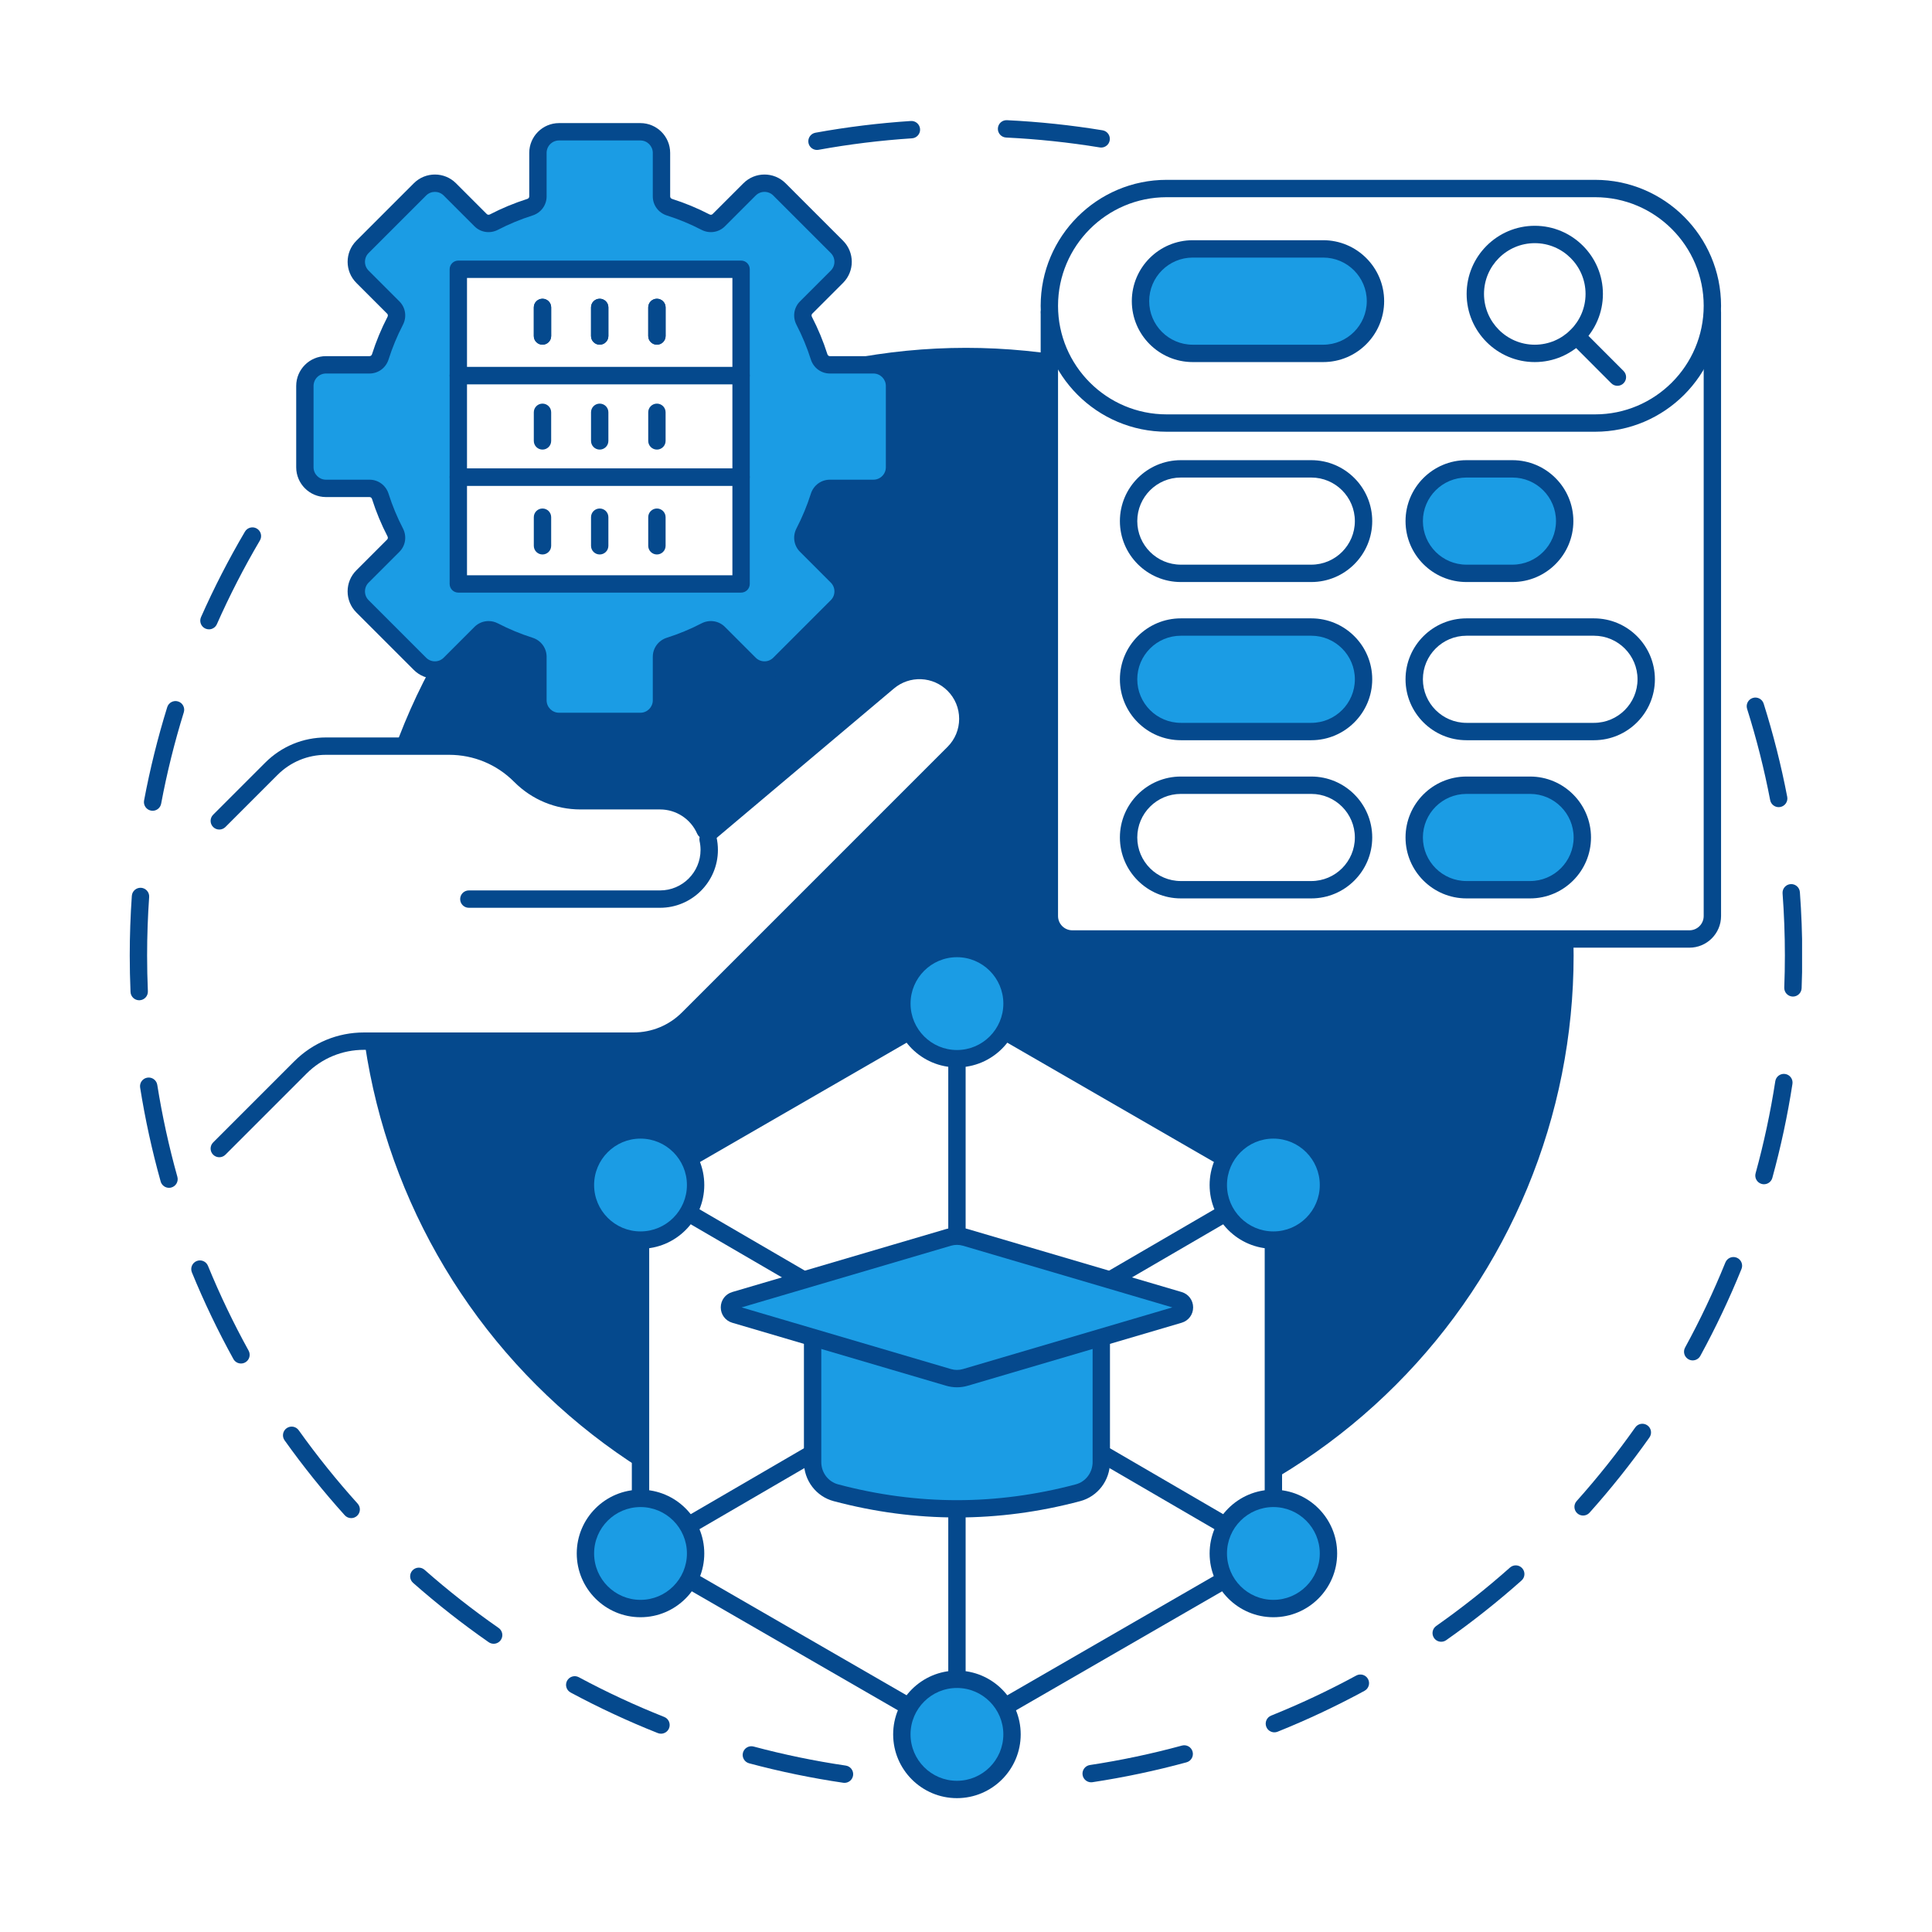 <svg xmlns="http://www.w3.org/2000/svg" xmlns:xlink="http://www.w3.org/1999/xlink" width="1080" zoomAndPan="magnify" viewBox="0 0 810 810" height="1080" preserveAspectRatio="xMidYMid meet" version="1.0"><defs><clipPath id="458c45cd6d"><path d="M 453 292 L 755.531 292 L 755.531 748 L 453 748 Z M 453 292 " clip-rule="nonzero"/></clipPath><clipPath id="0eaab15bb2"><path d="M 338 50.293 L 466 50.293 L 466 63 L 338 63 Z M 338 50.293 " clip-rule="nonzero"/></clipPath><clipPath id="17fd3f4180"><path d="M 54.285 221 L 358 221 L 358 748 L 54.285 748 Z M 54.285 221 " clip-rule="nonzero"/></clipPath></defs><rect x="-81" width="972" fill="#ffffff" y="-81" height="972" fill-opacity="1"/><rect x="-81" width="972" fill="#ffffff" y="-81" height="972" fill-opacity="1"/><g clip-path="url(#458c45cd6d)"><path fill="#05498d" d="M 457.473 747.238 C 455.703 747.238 454.152 745.945 453.879 744.145 C 453.578 742.156 454.945 740.301 456.934 739.996 C 469.906 738.031 482.895 735.285 495.531 731.84 C 497.469 731.309 499.473 732.453 500 734.395 C 500.527 736.332 499.387 738.332 497.445 738.863 C 484.539 742.383 471.273 745.184 458.023 747.195 C 457.84 747.223 457.656 747.238 457.473 747.238 Z M 534.293 726.289 C 532.848 726.289 531.484 725.426 530.914 724.008 C 530.164 722.141 531.07 720.02 532.934 719.27 C 545.082 714.391 557.086 708.742 568.613 702.48 C 570.379 701.523 572.59 702.176 573.547 703.941 C 574.508 705.707 573.855 707.918 572.086 708.879 C 560.316 715.27 548.055 721.039 535.648 726.027 C 535.203 726.207 534.742 726.289 534.293 726.289 Z M 604.23 688.312 C 603.086 688.312 601.957 687.773 601.25 686.766 C 600.094 685.121 600.492 682.852 602.137 681.695 C 612.859 674.16 623.266 665.922 633.07 657.203 C 634.57 655.867 636.871 656 638.207 657.504 C 639.543 659.004 639.41 661.305 637.906 662.641 C 627.898 671.543 617.27 679.961 606.32 687.652 C 605.684 688.098 604.953 688.312 604.23 688.312 Z M 663.723 635.402 C 662.859 635.402 661.992 635.094 661.297 634.477 C 659.801 633.137 659.672 630.832 661.012 629.336 C 669.758 619.555 678.027 609.164 685.594 598.457 C 686.754 596.816 689.023 596.426 690.668 597.586 C 692.309 598.746 692.699 601.016 691.539 602.66 C 683.816 613.594 675.371 624.199 666.438 634.188 C 665.719 634.992 664.723 635.402 663.723 635.402 Z M 709.672 570.352 C 709.082 570.352 708.484 570.207 707.93 569.906 C 706.164 568.941 705.516 566.73 706.48 564.965 C 712.777 553.445 718.461 541.441 723.379 529.289 C 724.133 527.43 726.254 526.527 728.117 527.281 C 729.98 528.035 730.883 530.16 730.129 532.023 C 725.105 544.434 719.297 556.691 712.871 568.457 C 712.207 569.668 710.961 570.352 709.672 570.352 Z M 739.555 496.504 C 739.234 496.504 738.91 496.461 738.586 496.371 C 736.648 495.84 735.508 493.836 736.043 491.898 C 739.52 479.266 742.297 466.285 744.297 453.312 C 744.602 451.328 746.461 449.965 748.445 450.27 C 750.434 450.578 751.797 452.438 751.492 454.422 C 749.449 467.672 746.613 480.93 743.062 493.828 C 742.617 495.445 741.152 496.504 739.555 496.504 Z M 751.699 417.816 C 751.652 417.816 751.605 417.816 751.559 417.812 C 749.551 417.734 747.984 416.043 748.062 414.035 C 748.234 409.578 748.32 405.051 748.32 400.578 C 748.32 391.914 747.992 383.164 747.352 374.57 C 747.199 372.566 748.703 370.82 750.707 370.668 C 752.711 370.52 754.461 372.023 754.609 374.027 C 755.266 382.801 755.602 391.734 755.602 400.578 C 755.602 405.145 755.512 409.766 755.336 414.316 C 755.258 416.277 753.645 417.816 751.699 417.816 Z M 745.723 338.402 C 744.008 338.402 742.484 337.191 742.148 335.449 C 739.676 322.559 736.422 309.688 732.48 297.188 C 731.875 295.27 732.938 293.227 734.855 292.621 C 736.773 292.016 738.816 293.078 739.422 294.996 C 743.449 307.766 746.773 320.91 749.301 334.074 C 749.68 336.047 748.387 337.957 746.41 338.336 C 746.18 338.379 745.949 338.402 745.723 338.402 Z M 745.723 338.402 " fill-opacity="1" fill-rule="nonzero"/></g><g clip-path="url(#0eaab15bb2)"><path fill="#05498d" d="M 342.523 62.867 C 340.797 62.867 339.266 61.637 338.945 59.879 C 338.586 57.902 339.898 56.004 341.875 55.645 C 355.023 53.254 368.484 51.602 381.879 50.727 C 383.883 50.598 385.617 52.117 385.746 54.125 C 385.879 56.129 384.355 57.863 382.352 57.992 C 369.234 58.848 356.055 60.469 343.176 62.809 C 342.957 62.848 342.738 62.867 342.523 62.867 Z M 461.672 61.863 C 461.477 61.863 461.277 61.848 461.078 61.812 C 448.164 59.695 434.961 58.297 421.824 57.664 C 419.816 57.566 418.27 55.859 418.363 53.852 C 418.461 51.844 420.152 50.289 422.176 50.391 C 435.586 51.039 449.074 52.465 462.258 54.629 C 464.242 54.957 465.586 56.828 465.258 58.812 C 464.965 60.598 463.422 61.863 461.672 61.863 Z M 461.672 61.863 " fill-opacity="1" fill-rule="nonzero"/></g><g clip-path="url(#17fd3f4180)"><path fill="#05498d" d="M 354.066 747.469 C 353.891 747.469 353.711 747.457 353.531 747.43 C 340.266 745.477 326.988 742.734 314.066 739.273 C 312.125 738.754 310.973 736.758 311.492 734.816 C 312.016 732.875 314.012 731.723 315.953 732.242 C 328.602 735.629 341.605 738.316 354.59 740.227 C 356.578 740.52 357.953 742.367 357.66 744.355 C 357.395 746.168 355.84 747.469 354.066 747.469 Z M 277.129 726.859 C 276.68 726.859 276.227 726.777 275.789 726.602 C 263.34 721.664 251.043 715.941 239.234 709.594 C 237.461 708.645 236.801 706.438 237.75 704.664 C 238.703 702.895 240.91 702.23 242.68 703.184 C 254.242 709.398 266.285 715 278.473 719.836 C 280.34 720.574 281.254 722.691 280.512 724.559 C 279.945 725.988 278.578 726.859 277.129 726.859 Z M 206.961 689.152 C 206.246 689.152 205.52 688.941 204.887 688.5 C 193.898 680.848 183.234 672.477 173.184 663.613 C 171.676 662.285 171.535 659.984 172.863 658.477 C 174.191 656.969 176.492 656.824 178 658.152 C 187.844 666.832 198.289 675.031 209.047 682.523 C 210.695 683.672 211.102 685.941 209.953 687.59 C 209.246 688.609 208.113 689.152 206.961 689.152 Z M 147.242 636.48 C 146.246 636.48 145.254 636.074 144.535 635.277 C 135.566 625.328 127.082 614.758 119.312 603.863 C 118.145 602.227 118.527 599.953 120.164 598.785 C 121.801 597.621 124.074 598 125.238 599.637 C 132.848 610.309 141.16 620.66 149.945 630.402 C 151.289 631.895 151.172 634.195 149.676 635.543 C 148.98 636.172 148.109 636.48 147.242 636.48 Z M 101.039 571.656 C 99.758 571.656 98.516 570.977 97.852 569.773 C 91.379 558.047 85.523 545.828 80.453 533.453 C 79.691 531.594 80.582 529.465 82.441 528.703 C 84.301 527.941 86.426 528.832 87.188 530.691 C 92.156 542.809 97.887 554.773 104.227 566.254 C 105.195 568.016 104.559 570.23 102.797 571.203 C 102.238 571.508 101.637 571.656 101.039 571.656 Z M 70.855 498 C 69.266 498 67.805 496.949 67.355 495.34 C 63.746 482.457 60.852 469.211 58.75 455.973 C 58.434 453.988 59.789 452.121 61.773 451.809 C 63.758 451.492 65.621 452.848 65.938 454.832 C 67.996 467.793 70.832 480.762 74.363 493.375 C 74.906 495.312 73.777 497.32 71.84 497.863 C 71.512 497.957 71.184 498 70.855 498 Z M 58.359 419.367 C 56.422 419.367 54.809 417.836 54.723 415.883 C 54.508 410.816 54.398 405.668 54.398 400.578 C 54.398 392.258 54.691 383.852 55.273 375.586 C 55.414 373.582 57.156 372.074 59.16 372.211 C 61.164 372.355 62.676 374.094 62.535 376.098 C 61.965 384.191 61.676 392.43 61.676 400.578 C 61.676 405.562 61.785 410.609 61.996 415.57 C 62.086 417.578 60.527 419.277 58.52 419.363 C 58.465 419.367 58.41 419.367 58.359 419.367 Z M 63.988 339.918 C 63.766 339.918 63.539 339.898 63.312 339.855 C 61.336 339.484 60.035 337.582 60.406 335.605 C 62.875 322.434 66.141 309.27 70.109 296.48 C 70.707 294.562 72.746 293.488 74.664 294.086 C 76.586 294.68 77.66 296.719 77.062 298.641 C 73.176 311.16 69.977 324.047 67.562 336.949 C 67.234 338.699 65.707 339.918 63.988 339.918 Z M 87.602 263.855 C 87.105 263.855 86.605 263.754 86.129 263.543 C 84.289 262.73 83.461 260.578 84.273 258.742 C 89.695 246.504 95.891 234.441 102.695 222.891 C 103.715 221.156 105.949 220.582 107.68 221.602 C 109.41 222.621 109.988 224.852 108.969 226.586 C 102.305 237.895 96.238 249.707 90.93 261.688 C 90.328 263.047 88.996 263.855 87.602 263.855 Z M 87.602 263.855 " fill-opacity="1" fill-rule="nonzero"/></g><path fill="#05498d" d="M 659.742 400.578 C 659.742 404.75 659.641 408.914 659.438 413.078 C 659.23 417.242 658.926 421.398 658.516 425.547 C 658.105 429.699 657.598 433.832 656.984 437.957 C 656.375 442.082 655.66 446.188 654.848 450.277 C 654.035 454.367 653.121 458.434 652.109 462.477 C 651.094 466.52 649.984 470.539 648.773 474.527 C 647.562 478.516 646.254 482.473 644.852 486.398 C 643.445 490.324 641.945 494.215 640.352 498.066 C 638.754 501.918 637.066 505.727 635.285 509.496 C 633.5 513.266 631.629 516.988 629.664 520.664 C 627.695 524.34 625.645 527.969 623.5 531.543 C 621.355 535.121 619.125 538.641 616.809 542.105 C 614.492 545.574 612.094 548.98 609.609 552.328 C 607.129 555.68 604.562 558.965 601.918 562.188 C 599.273 565.41 596.551 568.566 593.75 571.656 C 590.953 574.742 588.078 577.762 585.129 580.711 C 582.18 583.66 579.164 586.531 576.074 589.332 C 572.984 592.133 569.828 594.855 566.605 597.5 C 563.383 600.145 560.098 602.707 556.75 605.191 C 553.402 607.676 549.992 610.074 546.527 612.391 C 543.059 614.707 539.539 616.938 535.961 619.082 C 532.387 621.223 528.762 623.277 525.082 625.242 C 521.406 627.207 517.684 629.082 513.914 630.863 C 510.148 632.648 506.336 634.336 502.484 635.934 C 498.633 637.527 494.746 639.027 490.82 640.434 C 486.895 641.836 482.938 643.145 478.945 644.355 C 474.957 645.562 470.941 646.676 466.895 647.688 C 462.852 648.703 458.785 649.613 454.695 650.43 C 450.605 651.242 446.5 651.953 442.379 652.566 C 438.254 653.18 434.117 653.688 429.969 654.098 C 425.82 654.504 421.66 654.812 417.496 655.016 C 413.332 655.223 409.168 655.324 405 655.324 C 400.828 655.324 396.664 655.223 392.5 655.016 C 388.336 654.812 384.18 654.504 380.027 654.098 C 375.879 653.688 371.742 653.18 367.621 652.566 C 363.496 651.953 359.391 651.242 355.301 650.43 C 351.211 649.613 347.145 648.703 343.102 647.688 C 339.055 646.676 335.039 645.562 331.051 644.355 C 327.059 643.145 323.102 641.836 319.176 640.434 C 315.254 639.027 311.363 637.527 307.512 635.934 C 303.66 634.336 299.852 632.648 296.082 630.863 C 292.312 629.082 288.59 627.207 284.914 625.242 C 281.234 623.277 277.609 621.223 274.035 619.082 C 270.457 616.938 266.938 614.707 263.469 612.391 C 260.004 610.074 256.598 607.676 253.246 605.191 C 249.898 602.707 246.613 600.145 243.391 597.5 C 240.168 594.855 237.012 592.133 233.922 589.332 C 230.832 586.531 227.816 583.66 224.867 580.711 C 221.918 577.762 219.047 574.742 216.246 571.656 C 213.445 568.566 210.723 565.41 208.078 562.188 C 205.434 558.965 202.871 555.68 200.387 552.328 C 197.902 548.98 195.504 545.574 193.188 542.105 C 190.871 538.641 188.641 535.121 186.496 531.543 C 184.355 527.969 182.301 524.34 180.332 520.664 C 178.367 516.988 176.496 513.266 174.711 509.496 C 172.93 505.727 171.242 501.918 169.645 498.066 C 168.051 494.215 166.551 490.324 165.145 486.398 C 163.742 482.473 162.434 478.516 161.223 474.527 C 160.012 470.539 158.902 466.52 157.887 462.477 C 156.875 458.434 155.961 454.367 155.148 450.277 C 154.336 446.188 153.621 442.082 153.012 437.957 C 152.398 433.832 151.891 429.699 151.48 425.547 C 151.07 421.398 150.766 417.242 150.562 413.078 C 150.355 408.914 150.254 404.75 150.254 400.578 C 150.254 396.41 150.355 392.242 150.562 388.078 C 150.766 383.914 151.07 379.758 151.48 375.609 C 151.891 371.461 152.398 367.324 153.012 363.199 C 153.621 359.078 154.336 354.969 155.148 350.883 C 155.961 346.793 156.875 342.727 157.887 338.68 C 158.902 334.637 160.012 330.621 161.223 326.629 C 162.434 322.641 163.742 318.684 165.145 314.758 C 166.551 310.832 168.051 306.945 169.645 303.094 C 171.242 299.242 172.93 295.43 174.711 291.66 C 176.496 287.895 178.367 284.172 180.332 280.492 C 182.301 276.816 184.355 273.191 186.496 269.613 C 188.641 266.039 190.871 262.516 193.188 259.051 C 195.504 255.586 197.902 252.176 200.387 248.828 C 202.871 245.48 205.434 242.195 208.078 238.973 C 210.723 235.75 213.445 232.594 216.246 229.504 C 219.047 226.414 221.918 223.395 224.867 220.449 C 227.816 217.5 230.832 214.625 233.922 211.824 C 237.012 209.027 240.168 206.305 243.391 203.66 C 246.613 201.016 249.898 198.449 253.246 195.965 C 256.598 193.484 260.004 191.082 263.469 188.766 C 266.938 186.449 270.457 184.223 274.035 182.078 C 277.609 179.934 281.234 177.879 284.914 175.914 C 288.59 173.949 292.312 172.074 296.082 170.293 C 299.852 168.512 303.66 166.82 307.512 165.227 C 311.363 163.629 315.254 162.129 319.176 160.727 C 323.102 159.32 327.059 158.016 331.051 156.805 C 335.039 155.594 339.055 154.48 343.102 153.469 C 347.145 152.457 351.211 151.543 355.301 150.73 C 359.391 149.918 363.496 149.203 367.621 148.594 C 371.742 147.98 375.879 147.469 380.027 147.062 C 384.18 146.652 388.336 146.348 392.5 146.141 C 396.664 145.938 400.828 145.836 405 145.836 C 409.168 145.836 413.332 145.938 417.496 146.141 C 421.66 146.348 425.82 146.652 429.969 147.062 C 434.117 147.469 438.254 147.98 442.379 148.594 C 446.5 149.203 450.605 149.918 454.695 150.73 C 458.785 151.543 462.852 152.457 466.895 153.469 C 470.941 154.48 474.957 155.594 478.945 156.805 C 482.938 158.016 486.895 159.32 490.82 160.727 C 494.746 162.129 498.633 163.629 502.484 165.227 C 506.336 166.82 510.148 168.512 513.914 170.293 C 517.684 172.074 521.406 173.949 525.082 175.914 C 528.762 177.879 532.387 179.934 535.961 182.078 C 539.539 184.223 543.059 186.449 546.527 188.766 C 549.992 191.082 553.398 193.484 556.75 195.965 C 560.098 198.449 563.383 201.016 566.605 203.66 C 569.828 206.305 572.984 209.027 576.074 211.824 C 579.164 214.625 582.18 217.5 585.129 220.449 C 588.078 223.395 590.953 226.414 593.75 229.504 C 596.551 232.594 599.273 235.75 601.918 238.973 C 604.562 242.195 607.129 245.48 609.609 248.828 C 612.094 252.176 614.492 255.586 616.809 259.051 C 619.125 262.516 621.355 266.039 623.5 269.613 C 625.645 273.191 627.695 276.816 629.664 280.492 C 631.629 284.172 633.5 287.895 635.285 291.66 C 637.066 295.43 638.754 299.242 640.352 303.094 C 641.945 306.945 643.445 310.832 644.852 314.758 C 646.254 318.684 647.562 322.641 648.773 326.629 C 649.984 330.621 651.094 334.637 652.109 338.68 C 653.121 342.727 654.035 346.793 654.848 350.883 C 655.66 354.969 656.375 359.078 656.984 363.199 C 657.598 367.324 658.105 371.461 658.516 375.609 C 658.926 379.758 659.23 383.914 659.434 388.078 C 659.641 392.242 659.742 396.41 659.742 400.578 Z M 659.742 400.578 " fill-opacity="1" fill-rule="nonzero"/><path fill="#ffffff" d="M 717.922 130.93 L 717.922 384.055 C 717.922 389.367 713.613 393.676 708.297 393.676 L 449.57 393.676 C 444.254 393.676 439.945 389.367 439.945 384.055 L 439.945 130.93 Z M 717.922 130.93 " fill-opacity="1" fill-rule="nonzero"/><path fill="#05498d" d="M 708.297 397.316 L 449.57 397.316 C 442.258 397.316 436.305 391.367 436.305 384.051 L 436.305 130.93 C 436.305 128.918 437.938 127.289 439.945 127.289 C 441.957 127.289 443.586 128.918 443.586 130.93 L 443.586 384.051 C 443.586 387.352 446.27 390.035 449.57 390.035 L 708.297 390.035 C 711.598 390.035 714.281 387.352 714.281 384.051 L 714.281 130.93 C 714.281 128.918 715.91 127.289 717.922 127.289 C 719.93 127.289 721.562 128.918 721.562 130.93 L 721.562 384.051 C 721.562 391.367 715.609 397.316 708.297 397.316 Z M 708.297 397.316 " fill-opacity="1" fill-rule="nonzero"/><path fill="#ffffff" d="M 668.758 177.367 L 489.109 177.367 C 461.957 177.367 439.945 155.355 439.945 128.203 C 439.945 101.051 461.957 79.039 489.109 79.039 L 668.758 79.039 C 695.91 79.039 717.922 101.051 717.922 128.203 C 717.922 155.355 695.91 177.367 668.758 177.367 Z M 668.758 177.367 " fill-opacity="1" fill-rule="nonzero"/><path fill="#05498d" d="M 668.758 181.008 L 489.109 181.008 C 459.992 181.008 436.305 157.32 436.305 128.203 C 436.305 99.086 459.992 75.398 489.109 75.398 L 668.758 75.398 C 697.875 75.398 721.562 99.086 721.562 128.203 C 721.562 157.32 697.871 181.008 668.758 181.008 Z M 489.109 82.68 C 464.008 82.68 443.586 103.102 443.586 128.203 C 443.586 153.305 464.008 173.727 489.109 173.727 L 668.758 173.727 C 693.859 173.727 714.281 153.305 714.281 128.203 C 714.281 103.102 693.859 82.68 668.758 82.68 Z M 489.109 82.68 " fill-opacity="1" fill-rule="nonzero"/><path fill="#05498d" d="M 678.109 161.75 C 677.176 161.75 676.242 161.395 675.531 160.684 L 658.418 143.547 C 657 142.125 657 139.82 658.422 138.398 C 659.848 136.977 662.152 136.98 663.57 138.402 L 680.684 155.539 C 682.105 156.961 682.102 159.266 680.68 160.688 C 679.969 161.398 679.039 161.75 678.109 161.75 Z M 678.109 161.75 " fill-opacity="1" fill-rule="nonzero"/><path fill="#05498d" d="M 643.465 151.801 C 627.711 151.801 614.895 138.984 614.895 123.23 C 614.895 107.48 627.711 94.664 643.465 94.664 C 659.215 94.664 672.031 107.48 672.031 123.23 C 672.031 138.984 659.215 151.801 643.465 151.801 Z M 643.465 101.945 C 631.727 101.945 622.176 111.492 622.176 123.23 C 622.176 134.969 631.727 144.52 643.465 144.52 C 655.199 144.52 664.75 134.969 664.75 123.23 C 664.75 111.492 655.199 101.945 643.465 101.945 Z M 643.465 101.945 " fill-opacity="1" fill-rule="nonzero"/><path fill="#1b9ce4" d="M 554.762 148.16 L 500.066 148.16 C 487.969 148.16 478.16 138.352 478.16 126.254 C 478.16 114.156 487.969 104.352 500.066 104.352 L 554.762 104.352 C 566.859 104.352 576.668 114.156 576.668 126.254 C 576.668 138.352 566.859 148.16 554.762 148.16 Z M 554.762 148.16 " fill-opacity="1" fill-rule="nonzero"/><path fill="#05498d" d="M 554.762 151.801 L 500.066 151.801 C 485.98 151.801 474.52 140.34 474.52 126.254 C 474.52 112.172 485.98 100.711 500.066 100.711 L 554.762 100.711 C 568.848 100.711 580.309 112.172 580.309 126.254 C 580.309 140.34 568.848 151.801 554.762 151.801 Z M 500.066 107.992 C 489.996 107.992 481.801 116.184 481.801 126.254 C 481.801 136.328 489.996 144.52 500.066 144.52 L 554.762 144.52 C 564.836 144.52 573.027 136.328 573.027 126.254 C 573.027 116.184 564.832 107.992 554.762 107.992 Z M 500.066 107.992 " fill-opacity="1" fill-rule="nonzero"/><path fill="#ffffff" d="M 549.766 240.379 L 495.07 240.379 C 482.973 240.379 473.164 230.574 473.164 218.477 C 473.164 206.379 482.973 196.57 495.07 196.57 L 549.766 196.57 C 561.863 196.57 571.672 206.379 571.672 218.477 C 571.672 230.574 561.863 240.379 549.766 240.379 Z M 549.766 240.379 " fill-opacity="1" fill-rule="nonzero"/><path fill="#05498d" d="M 549.766 244.02 L 495.07 244.02 C 480.984 244.02 469.523 232.559 469.523 218.477 C 469.523 204.391 480.984 192.93 495.07 192.93 L 549.766 192.93 C 563.852 192.93 575.312 204.391 575.312 218.473 C 575.312 232.559 563.852 244.02 549.766 244.02 Z M 495.07 200.211 C 484.996 200.211 476.805 208.402 476.805 218.477 C 476.805 228.547 485 236.738 495.07 236.738 L 549.766 236.738 C 559.836 236.738 568.031 228.547 568.031 218.477 C 568.031 208.402 559.836 200.211 549.766 200.211 Z M 495.07 200.211 " fill-opacity="1" fill-rule="nonzero"/><path fill="#1b9ce4" d="M 634.094 240.379 L 614.82 240.379 C 602.723 240.379 592.918 230.574 592.918 218.477 C 592.918 206.379 602.723 196.57 614.82 196.57 L 634.094 196.57 C 646.191 196.57 656 206.379 656 218.477 C 656 230.574 646.191 240.379 634.094 240.379 Z M 634.094 240.379 " fill-opacity="1" fill-rule="nonzero"/><path fill="#05498d" d="M 634.094 244.02 L 614.82 244.02 C 600.734 244.02 589.277 232.559 589.277 218.477 C 589.277 204.391 600.734 192.93 614.82 192.93 L 634.094 192.93 C 648.18 192.93 659.641 204.391 659.641 218.473 C 659.641 232.559 648.18 244.02 634.094 244.02 Z M 614.82 200.211 C 604.75 200.211 596.555 208.402 596.555 218.477 C 596.555 228.547 604.75 236.738 614.82 236.738 L 634.094 236.738 C 644.164 236.738 652.359 228.547 652.359 218.477 C 652.359 208.402 644.164 200.211 634.094 200.211 Z M 614.82 200.211 " fill-opacity="1" fill-rule="nonzero"/><path fill="#ffffff" d="M 668.281 306.699 L 614.82 306.699 C 602.723 306.699 592.918 296.891 592.918 284.797 C 592.918 272.699 602.723 262.891 614.82 262.891 L 668.281 262.891 C 680.379 262.891 690.184 272.699 690.184 284.797 C 690.184 296.895 680.379 306.699 668.281 306.699 Z M 668.281 306.699 " fill-opacity="1" fill-rule="nonzero"/><path fill="#05498d" d="M 668.281 310.34 L 614.82 310.34 C 600.734 310.34 589.277 298.879 589.277 284.797 C 589.277 270.711 600.734 259.25 614.82 259.25 L 668.281 259.25 C 682.363 259.25 693.824 270.711 693.824 284.797 C 693.824 298.879 682.363 310.34 668.281 310.34 Z M 614.82 266.531 C 604.75 266.531 596.555 274.723 596.555 284.797 C 596.555 294.867 604.75 303.059 614.82 303.059 L 668.281 303.059 C 678.352 303.059 686.543 294.867 686.543 284.797 C 686.543 274.723 678.352 266.531 668.281 266.531 Z M 614.82 266.531 " fill-opacity="1" fill-rule="nonzero"/><path fill="#1b9ce4" d="M 641.488 373.02 L 614.82 373.02 C 602.723 373.02 592.918 363.215 592.918 351.117 C 592.918 339.02 602.723 329.211 614.82 329.211 L 641.488 329.211 C 653.586 329.211 663.395 339.02 663.395 351.117 C 663.395 363.211 653.586 373.02 641.488 373.02 Z M 641.488 373.02 " fill-opacity="1" fill-rule="nonzero"/><path fill="#05498d" d="M 641.488 376.66 L 614.82 376.66 C 600.734 376.66 589.277 365.199 589.277 351.117 C 589.277 337.031 600.734 325.57 614.82 325.57 L 641.488 325.57 C 655.574 325.57 667.035 337.031 667.035 351.117 C 667.035 365.199 655.574 376.66 641.488 376.66 Z M 614.82 332.852 C 604.75 332.852 596.555 341.043 596.555 351.117 C 596.555 361.188 604.75 369.379 614.82 369.379 L 641.492 369.379 C 651.562 369.379 659.754 361.188 659.754 351.117 C 659.754 341.043 651.562 332.852 641.492 332.852 Z M 614.82 332.852 " fill-opacity="1" fill-rule="nonzero"/><path fill="#1b9ce4" d="M 549.766 306.699 L 495.07 306.699 C 482.973 306.699 473.164 296.891 473.164 284.797 C 473.164 272.699 482.973 262.891 495.07 262.891 L 549.766 262.891 C 561.863 262.891 571.672 272.699 571.672 284.797 C 571.672 296.895 561.863 306.699 549.766 306.699 Z M 549.766 306.699 " fill-opacity="1" fill-rule="nonzero"/><path fill="#05498d" d="M 549.766 310.34 L 495.07 310.34 C 480.984 310.34 469.523 298.879 469.523 284.797 C 469.523 270.711 480.984 259.25 495.07 259.25 L 549.766 259.25 C 563.852 259.25 575.312 270.711 575.312 284.797 C 575.312 298.879 563.852 310.34 549.766 310.34 Z M 495.07 266.531 C 484.996 266.531 476.805 274.723 476.805 284.797 C 476.805 294.867 485 303.059 495.07 303.059 L 549.766 303.059 C 559.836 303.059 568.031 294.867 568.031 284.797 C 568.031 274.723 559.836 266.531 549.766 266.531 Z M 495.07 266.531 " fill-opacity="1" fill-rule="nonzero"/><path fill="#ffffff" d="M 549.766 373.02 L 495.07 373.02 C 482.973 373.02 473.164 363.215 473.164 351.117 C 473.164 339.02 482.973 329.211 495.07 329.211 L 549.766 329.211 C 561.863 329.211 571.672 339.02 571.672 351.117 C 571.672 363.211 561.863 373.02 549.766 373.02 Z M 549.766 373.02 " fill-opacity="1" fill-rule="nonzero"/><path fill="#05498d" d="M 549.766 376.66 L 495.07 376.66 C 480.984 376.66 469.523 365.199 469.523 351.117 C 469.523 337.031 480.984 325.57 495.07 325.57 L 549.766 325.57 C 563.852 325.57 575.312 337.031 575.312 351.117 C 575.312 365.199 563.852 376.66 549.766 376.66 Z M 495.07 332.852 C 484.996 332.852 476.805 341.043 476.805 351.117 C 476.805 361.188 485 369.379 495.07 369.379 L 549.766 369.379 C 559.836 369.379 568.031 361.188 568.031 351.117 C 568.031 341.043 559.836 332.852 549.766 332.852 Z M 495.07 332.852 " fill-opacity="1" fill-rule="nonzero"/><path fill="#ffffff" d="M 533.871 650.551 L 533.871 497.363 L 401.207 420.766 L 268.539 497.363 L 268.539 650.551 L 401.207 727.148 Z M 533.871 650.551 " fill-opacity="1" fill-rule="nonzero"/><path fill="#05498d" d="M 401.207 730.789 C 400.578 730.789 399.949 730.625 399.387 730.301 L 266.719 653.703 C 265.594 653.055 264.898 651.852 264.898 650.551 L 264.898 497.363 C 264.898 496.062 265.594 494.859 266.719 494.211 L 399.387 417.613 C 400.512 416.965 401.898 416.965 403.027 417.613 L 535.691 494.211 C 536.82 494.859 537.512 496.062 537.512 497.363 L 537.512 650.551 C 537.512 651.852 536.82 653.055 535.691 653.703 L 403.027 730.301 C 402.461 730.625 401.836 730.789 401.207 730.789 Z M 272.18 648.449 L 401.207 722.945 L 530.234 648.449 L 530.234 499.465 L 401.207 424.969 L 272.18 499.465 Z M 533.871 650.551 L 533.875 650.551 Z M 533.871 650.551 " fill-opacity="1" fill-rule="nonzero"/><path fill="#05498d" d="M 533.871 654.934 C 533.246 654.934 532.617 654.777 532.043 654.441 L 266.707 499.969 C 264.969 498.957 264.383 496.727 265.395 494.992 C 266.406 493.254 268.633 492.664 270.371 493.676 L 535.703 648.148 C 537.441 649.16 538.031 651.387 537.02 653.125 C 536.344 654.289 535.121 654.934 533.871 654.934 Z M 533.871 654.934 " fill-opacity="1" fill-rule="nonzero"/><path fill="#05498d" d="M 268.543 654.934 C 267.289 654.934 266.07 654.289 265.395 653.125 C 264.383 651.387 264.969 649.16 266.707 648.148 L 532.043 493.676 C 533.777 492.664 536.008 493.254 537.02 494.992 C 538.031 496.727 537.441 498.957 535.703 499.969 L 270.371 654.441 C 269.793 654.777 269.164 654.934 268.543 654.934 Z M 268.543 654.934 " fill-opacity="1" fill-rule="nonzero"/><path fill="#05498d" d="M 401.207 730.789 C 399.195 730.789 397.566 729.156 397.566 727.148 L 397.566 420.766 C 397.566 418.754 399.195 417.125 401.207 417.125 C 403.215 417.125 404.844 418.754 404.844 420.766 L 404.844 727.148 C 404.848 729.156 403.215 730.789 401.207 730.789 Z M 401.207 730.789 " fill-opacity="1" fill-rule="nonzero"/><path fill="#1b9ce4" d="M 424.293 420.766 C 424.293 421.523 424.254 422.277 424.18 423.031 C 424.105 423.781 423.996 424.531 423.848 425.273 C 423.703 426.016 423.52 426.746 423.297 427.469 C 423.078 428.195 422.824 428.906 422.535 429.605 C 422.246 430.305 421.922 430.988 421.566 431.652 C 421.211 432.32 420.82 432.969 420.402 433.598 C 419.98 434.227 419.531 434.832 419.051 435.418 C 418.57 436.004 418.062 436.562 417.527 437.098 C 416.992 437.633 416.434 438.141 415.848 438.621 C 415.266 439.098 414.656 439.551 414.027 439.969 C 413.398 440.391 412.75 440.777 412.086 441.137 C 411.418 441.492 410.734 441.816 410.035 442.105 C 409.336 442.395 408.625 442.648 407.902 442.867 C 407.176 443.086 406.445 443.27 405.703 443.418 C 404.961 443.566 404.215 443.676 403.461 443.75 C 402.707 443.824 401.953 443.863 401.195 443.863 C 400.441 443.863 399.688 443.824 398.934 443.75 C 398.18 443.676 397.434 443.566 396.691 443.418 C 395.949 443.27 395.215 443.086 394.492 442.867 C 393.77 442.648 393.059 442.395 392.359 442.105 C 391.66 441.816 390.977 441.492 390.309 441.137 C 389.645 440.777 388.996 440.391 388.367 439.969 C 387.738 439.551 387.129 439.098 386.547 438.621 C 385.961 438.141 385.402 437.633 384.867 437.098 C 384.332 436.562 383.824 436.004 383.344 435.418 C 382.863 434.832 382.414 434.227 381.992 433.598 C 381.574 432.969 381.184 432.32 380.828 431.652 C 380.473 430.988 380.148 430.305 379.859 429.605 C 379.57 428.906 379.316 428.195 379.098 427.469 C 378.875 426.746 378.691 426.016 378.547 425.273 C 378.398 424.531 378.285 423.781 378.215 423.031 C 378.141 422.277 378.102 421.523 378.102 420.766 C 378.102 420.012 378.141 419.254 378.215 418.504 C 378.285 417.75 378.398 417.004 378.547 416.262 C 378.691 415.52 378.875 414.785 379.098 414.062 C 379.316 413.34 379.57 412.625 379.859 411.93 C 380.148 411.23 380.473 410.547 380.828 409.879 C 381.184 409.211 381.574 408.562 381.992 407.934 C 382.414 407.305 382.863 406.699 383.344 406.113 C 383.824 405.531 384.332 404.969 384.867 404.434 C 385.402 403.902 385.961 403.395 386.547 402.914 C 387.129 402.434 387.738 401.984 388.367 401.562 C 388.996 401.145 389.645 400.754 390.309 400.398 C 390.977 400.043 391.66 399.719 392.359 399.43 C 393.059 399.141 393.77 398.887 394.492 398.664 C 395.215 398.445 395.949 398.262 396.691 398.113 C 397.434 397.969 398.18 397.855 398.934 397.781 C 399.688 397.707 400.441 397.672 401.195 397.672 C 401.953 397.672 402.707 397.707 403.461 397.781 C 404.215 397.855 404.961 397.969 405.703 398.113 C 406.445 398.262 407.176 398.445 407.902 398.664 C 408.625 398.887 409.336 399.141 410.035 399.43 C 410.734 399.719 411.418 400.043 412.086 400.398 C 412.75 400.754 413.398 401.145 414.027 401.562 C 414.656 401.984 415.266 402.434 415.848 402.914 C 416.434 403.395 416.992 403.902 417.527 404.434 C 418.062 404.969 418.57 405.531 419.051 406.113 C 419.531 406.699 419.98 407.305 420.402 407.934 C 420.82 408.562 421.211 409.211 421.566 409.879 C 421.922 410.547 422.246 411.23 422.535 411.93 C 422.824 412.625 423.078 413.34 423.297 414.062 C 423.52 414.785 423.703 415.52 423.848 416.262 C 423.996 417.004 424.105 417.75 424.18 418.504 C 424.254 419.254 424.293 420.012 424.293 420.766 Z M 424.293 420.766 " fill-opacity="1" fill-rule="nonzero"/><path fill="#05498d" d="M 401.207 447.504 C 386.465 447.504 374.469 435.508 374.469 420.766 C 374.469 406.023 386.465 394.031 401.207 394.031 C 415.949 394.031 427.941 406.023 427.941 420.766 C 427.941 435.508 415.949 447.504 401.207 447.504 Z M 401.207 401.309 C 390.477 401.309 381.75 410.039 381.75 420.766 C 381.75 431.496 390.477 440.223 401.207 440.223 C 411.934 440.223 420.66 431.496 420.66 420.766 C 420.66 410.039 411.934 401.309 401.207 401.309 Z M 401.207 401.309 " fill-opacity="1" fill-rule="nonzero"/><path fill="#1b9ce4" d="M 556.957 496.82 C 556.957 497.578 556.922 498.332 556.848 499.086 C 556.773 499.84 556.66 500.586 556.516 501.328 C 556.367 502.07 556.184 502.801 555.965 503.527 C 555.742 504.25 555.488 504.961 555.199 505.66 C 554.91 506.359 554.586 507.043 554.23 507.711 C 553.875 508.375 553.484 509.023 553.066 509.652 C 552.645 510.281 552.195 510.891 551.715 511.473 C 551.234 512.059 550.727 512.617 550.191 513.152 C 549.66 513.688 549.098 514.195 548.516 514.676 C 547.93 515.156 547.324 515.605 546.695 516.023 C 546.066 516.445 545.418 516.832 544.75 517.191 C 544.082 517.547 543.398 517.871 542.699 518.16 C 542 518.449 541.289 518.703 540.566 518.922 C 539.844 519.141 539.109 519.324 538.367 519.473 C 537.625 519.621 536.879 519.73 536.125 519.805 C 535.375 519.879 534.617 519.918 533.863 519.918 C 533.105 519.918 532.352 519.879 531.598 519.805 C 530.848 519.73 530.098 519.621 529.355 519.473 C 528.613 519.324 527.883 519.141 527.156 518.922 C 526.434 518.703 525.723 518.449 525.023 518.16 C 524.324 517.871 523.641 517.547 522.977 517.191 C 522.309 516.832 521.66 516.445 521.031 516.023 C 520.402 515.605 519.797 515.156 519.211 514.676 C 518.625 514.195 518.066 513.688 517.531 513.152 C 516.996 512.617 516.488 512.059 516.008 511.473 C 515.531 510.891 515.078 510.281 514.66 509.652 C 514.238 509.023 513.852 508.375 513.492 507.711 C 513.137 507.043 512.816 506.359 512.523 505.66 C 512.234 504.961 511.98 504.25 511.762 503.527 C 511.543 502.801 511.359 502.07 511.211 501.328 C 511.062 500.586 510.953 499.84 510.879 499.086 C 510.805 498.332 510.766 497.578 510.766 496.82 C 510.766 496.066 510.805 495.312 510.879 494.559 C 510.953 493.805 511.062 493.059 511.211 492.316 C 511.359 491.574 511.543 490.84 511.762 490.117 C 511.98 489.395 512.234 488.684 512.523 487.984 C 512.816 487.285 513.137 486.602 513.492 485.934 C 513.852 485.27 514.238 484.621 514.66 483.992 C 515.078 483.363 515.531 482.754 516.008 482.172 C 516.488 481.586 516.996 481.027 517.531 480.492 C 518.066 479.957 518.625 479.449 519.211 478.969 C 519.797 478.488 520.402 478.039 521.031 477.617 C 521.66 477.199 522.309 476.809 522.977 476.453 C 523.641 476.098 524.324 475.773 525.023 475.484 C 525.723 475.195 526.434 474.941 527.156 474.723 C 527.883 474.5 528.613 474.316 529.355 474.172 C 530.098 474.023 530.848 473.914 531.598 473.84 C 532.352 473.766 533.105 473.727 533.863 473.727 C 534.617 473.727 535.375 473.766 536.125 473.84 C 536.879 473.914 537.625 474.023 538.367 474.172 C 539.109 474.316 539.844 474.5 540.566 474.723 C 541.289 474.941 542 475.195 542.699 475.484 C 543.398 475.773 544.082 476.098 544.75 476.453 C 545.418 476.809 546.066 477.199 546.695 477.617 C 547.324 478.039 547.93 478.488 548.516 478.969 C 549.098 479.449 549.66 479.957 550.191 480.492 C 550.727 481.027 551.234 481.586 551.715 482.172 C 552.195 482.754 552.645 483.363 553.066 483.992 C 553.484 484.621 553.875 485.27 554.23 485.934 C 554.586 486.602 554.91 487.285 555.199 487.984 C 555.488 488.684 555.742 489.395 555.965 490.117 C 556.184 490.84 556.367 491.574 556.516 492.316 C 556.66 493.059 556.773 493.805 556.848 494.559 C 556.922 495.312 556.957 496.066 556.957 496.82 Z M 556.957 496.82 " fill-opacity="1" fill-rule="nonzero"/><path fill="#05498d" d="M 533.871 523.559 C 519.133 523.559 507.137 511.562 507.137 496.82 C 507.137 482.078 519.129 470.086 533.871 470.086 C 548.617 470.086 560.609 482.078 560.609 496.82 C 560.609 511.562 548.613 523.559 533.871 523.559 Z M 533.871 477.367 C 523.145 477.367 514.418 486.094 514.418 496.82 C 514.418 507.551 523.145 516.277 533.871 516.277 C 544.602 516.277 553.328 507.551 553.328 496.82 C 553.328 486.094 544.602 477.367 533.871 477.367 Z M 533.871 477.367 " fill-opacity="1" fill-rule="nonzero"/><path fill="#1b9ce4" d="M 556.969 651.293 C 556.969 652.051 556.93 652.805 556.855 653.559 C 556.781 654.312 556.672 655.059 556.523 655.801 C 556.379 656.543 556.195 657.273 555.973 658 C 555.754 658.723 555.5 659.434 555.211 660.133 C 554.922 660.832 554.598 661.516 554.242 662.184 C 553.883 662.848 553.496 663.496 553.074 664.125 C 552.656 664.754 552.207 665.363 551.727 665.945 C 551.246 666.531 550.738 667.09 550.203 667.625 C 549.668 668.16 549.109 668.668 548.523 669.148 C 547.941 669.629 547.332 670.078 546.703 670.496 C 546.074 670.918 545.426 671.305 544.762 671.664 C 544.094 672.02 543.41 672.344 542.711 672.633 C 542.012 672.922 541.301 673.176 540.578 673.395 C 539.852 673.617 539.121 673.797 538.379 673.945 C 537.637 674.094 536.891 674.203 536.137 674.277 C 535.383 674.352 534.629 674.391 533.871 674.391 C 533.117 674.391 532.363 674.352 531.609 674.277 C 530.855 674.203 530.109 674.094 529.367 673.945 C 528.625 673.797 527.891 673.613 527.168 673.395 C 526.445 673.176 525.734 672.922 525.035 672.633 C 524.336 672.344 523.652 672.02 522.984 671.664 C 522.32 671.305 521.672 670.918 521.043 670.496 C 520.414 670.078 519.805 669.629 519.223 669.148 C 518.637 668.668 518.078 668.16 517.543 667.625 C 517.008 667.09 516.5 666.531 516.02 665.945 C 515.539 665.363 515.09 664.754 514.668 664.125 C 514.25 663.496 513.859 662.848 513.504 662.184 C 513.148 661.516 512.824 660.832 512.535 660.133 C 512.246 659.434 511.992 658.723 511.773 658 C 511.551 657.273 511.367 656.543 511.223 655.801 C 511.074 655.059 510.961 654.312 510.887 653.559 C 510.812 652.805 510.777 652.051 510.777 651.293 C 510.777 650.539 510.812 649.785 510.887 649.031 C 510.961 648.277 511.074 647.531 511.223 646.789 C 511.367 646.047 511.551 645.312 511.773 644.59 C 511.992 643.867 512.246 643.156 512.535 642.457 C 512.824 641.758 513.148 641.074 513.504 640.406 C 513.859 639.742 514.25 639.094 514.668 638.465 C 515.09 637.836 515.539 637.227 516.02 636.645 C 516.5 636.059 517.008 635.5 517.543 634.965 C 518.078 634.43 518.637 633.922 519.223 633.441 C 519.805 632.961 520.414 632.512 521.043 632.09 C 521.672 631.672 522.32 631.281 522.984 630.926 C 523.652 630.57 524.336 630.246 525.035 629.957 C 525.734 629.668 526.445 629.414 527.168 629.195 C 527.891 628.973 528.625 628.789 529.367 628.645 C 530.109 628.496 530.855 628.383 531.609 628.309 C 532.363 628.234 533.117 628.199 533.871 628.199 C 534.629 628.199 535.383 628.234 536.137 628.309 C 536.891 628.383 537.637 628.496 538.379 628.645 C 539.121 628.789 539.852 628.973 540.578 629.195 C 541.301 629.414 542.012 629.668 542.711 629.957 C 543.41 630.246 544.094 630.57 544.762 630.926 C 545.426 631.281 546.074 631.672 546.703 632.09 C 547.332 632.512 547.941 632.961 548.523 633.441 C 549.109 633.922 549.668 634.43 550.203 634.965 C 550.738 635.5 551.246 636.059 551.727 636.645 C 552.207 637.227 552.656 637.836 553.074 638.465 C 553.496 639.094 553.883 639.742 554.242 640.406 C 554.598 641.074 554.922 641.758 555.211 642.457 C 555.5 643.156 555.754 643.867 555.973 644.59 C 556.195 645.312 556.379 646.047 556.523 646.789 C 556.672 647.531 556.781 648.277 556.855 649.031 C 556.93 649.785 556.969 650.539 556.969 651.293 Z M 556.969 651.293 " fill-opacity="1" fill-rule="nonzero"/><path fill="#05498d" d="M 533.871 678.031 C 519.133 678.031 507.137 666.035 507.137 651.293 C 507.137 636.551 519.129 624.559 533.871 624.559 C 548.617 624.559 560.609 636.551 560.609 651.293 C 560.609 666.035 548.613 678.031 533.871 678.031 Z M 533.871 631.84 C 523.145 631.84 514.418 640.566 514.418 651.293 C 514.418 662.023 523.145 670.75 533.871 670.75 C 544.602 670.75 553.328 662.023 553.328 651.293 C 553.328 640.566 544.602 631.84 533.871 631.84 Z M 533.871 631.84 " fill-opacity="1" fill-rule="nonzero"/><path fill="#1b9ce4" d="M 417.504 710.711 C 418.039 711.246 418.547 711.805 419.027 712.391 C 419.508 712.973 419.957 713.582 420.375 714.211 C 420.797 714.84 421.184 715.488 421.543 716.152 C 421.898 716.82 422.223 717.504 422.512 718.203 C 422.801 718.902 423.055 719.613 423.273 720.336 C 423.492 721.059 423.676 721.793 423.824 722.535 C 423.973 723.277 424.082 724.023 424.156 724.777 C 424.23 725.527 424.27 726.285 424.27 727.039 C 424.27 727.797 424.23 728.551 424.156 729.305 C 424.082 730.055 423.973 730.805 423.824 731.547 C 423.676 732.289 423.492 733.02 423.273 733.742 C 423.055 734.469 422.801 735.18 422.512 735.879 C 422.223 736.578 421.898 737.258 421.543 737.926 C 421.184 738.594 420.797 739.242 420.375 739.871 C 419.957 740.5 419.508 741.105 419.027 741.691 C 418.547 742.273 418.039 742.836 417.504 743.371 C 416.969 743.906 416.41 744.414 415.824 744.891 C 415.242 745.371 414.633 745.82 414.004 746.242 C 413.375 746.664 412.727 747.051 412.062 747.406 C 411.395 747.766 410.711 748.086 410.012 748.375 C 409.312 748.664 408.602 748.922 407.879 749.141 C 407.156 749.359 406.422 749.543 405.68 749.691 C 404.938 749.84 404.191 749.949 403.438 750.023 C 402.688 750.098 401.93 750.133 401.176 750.133 C 400.418 750.133 399.664 750.098 398.91 750.023 C 398.16 749.949 397.41 749.84 396.668 749.691 C 395.926 749.543 395.195 749.359 394.473 749.141 C 393.746 748.922 393.035 748.664 392.336 748.375 C 391.637 748.086 390.957 747.766 390.289 747.406 C 389.621 747.051 388.973 746.664 388.344 746.242 C 387.715 745.824 387.109 745.371 386.523 744.891 C 385.941 744.414 385.379 743.906 384.844 743.371 C 384.309 742.836 383.805 742.277 383.324 741.691 C 382.844 741.105 382.395 740.5 381.973 739.871 C 381.551 739.242 381.164 738.594 380.809 737.926 C 380.449 737.262 380.129 736.578 379.84 735.879 C 379.551 735.18 379.293 734.469 379.074 733.746 C 378.855 733.02 378.672 732.289 378.523 731.547 C 378.375 730.805 378.266 730.059 378.191 729.305 C 378.117 728.551 378.082 727.797 378.082 727.039 C 378.082 726.285 378.117 725.531 378.191 724.777 C 378.266 724.023 378.375 723.277 378.523 722.535 C 378.672 721.793 378.855 721.062 379.074 720.336 C 379.293 719.613 379.551 718.902 379.84 718.203 C 380.129 717.504 380.449 716.82 380.809 716.156 C 381.164 715.488 381.551 714.84 381.973 714.211 C 382.395 713.582 382.844 712.977 383.324 712.391 C 383.801 711.805 384.309 711.246 384.844 710.711 C 385.379 710.176 385.938 709.668 386.523 709.188 C 387.109 708.707 387.715 708.258 388.344 707.84 C 388.973 707.418 389.621 707.031 390.289 706.672 C 390.953 706.316 391.637 705.992 392.336 705.703 C 393.035 705.414 393.746 705.16 394.469 704.941 C 395.195 704.723 395.926 704.539 396.668 704.391 C 397.41 704.242 398.156 704.133 398.91 704.059 C 399.664 703.984 400.418 703.945 401.176 703.945 C 401.93 703.945 402.684 703.984 403.438 704.059 C 404.191 704.133 404.938 704.242 405.68 704.391 C 406.422 704.539 407.152 704.723 407.879 704.941 C 408.602 705.16 409.312 705.414 410.012 705.703 C 410.711 705.992 411.395 706.316 412.059 706.672 C 412.727 707.031 413.375 707.418 414.004 707.84 C 414.633 708.258 415.238 708.707 415.824 709.188 C 416.41 709.668 416.969 710.176 417.504 710.711 Z M 417.504 710.711 " fill-opacity="1" fill-rule="nonzero"/><path fill="#05498d" d="M 401.199 753.883 C 386.457 753.883 374.461 741.891 374.461 727.148 C 374.461 712.406 386.457 700.41 401.199 700.41 C 415.941 700.41 427.934 712.406 427.934 727.148 C 427.934 741.891 415.941 753.883 401.199 753.883 Z M 401.199 707.691 C 390.469 707.691 381.742 716.418 381.742 727.148 C 381.742 737.875 390.469 746.605 401.199 746.605 C 411.926 746.605 420.652 737.875 420.652 727.148 C 420.652 716.418 411.926 707.691 401.199 707.691 Z M 401.199 707.691 " fill-opacity="1" fill-rule="nonzero"/><path fill="#1b9ce4" d="M 291.633 651.293 C 291.633 652.051 291.598 652.805 291.523 653.559 C 291.449 654.312 291.34 655.059 291.191 655.801 C 291.043 656.543 290.859 657.273 290.641 658 C 290.422 658.723 290.164 659.434 289.875 660.133 C 289.586 660.832 289.266 661.516 288.906 662.184 C 288.551 662.848 288.164 663.496 287.742 664.125 C 287.32 664.754 286.871 665.363 286.391 665.945 C 285.91 666.531 285.406 667.09 284.871 667.625 C 284.336 668.16 283.773 668.668 283.191 669.148 C 282.605 669.629 282 670.078 281.371 670.496 C 280.742 670.918 280.094 671.305 279.426 671.664 C 278.758 672.02 278.074 672.344 277.379 672.633 C 276.68 672.922 275.969 673.176 275.242 673.395 C 274.52 673.617 273.785 673.797 273.043 673.945 C 272.301 674.094 271.555 674.203 270.801 674.277 C 270.051 674.352 269.297 674.391 268.539 674.391 C 267.781 674.391 267.027 674.352 266.273 674.277 C 265.523 674.203 264.773 674.094 264.031 673.945 C 263.293 673.797 262.559 673.613 261.836 673.395 C 261.109 673.176 260.398 672.922 259.699 672.633 C 259 672.344 258.32 672.02 257.652 671.664 C 256.984 671.305 256.336 670.918 255.707 670.496 C 255.078 670.078 254.473 669.629 253.887 669.148 C 253.301 668.668 252.742 668.16 252.207 667.625 C 251.672 667.09 251.164 666.531 250.688 665.945 C 250.207 665.363 249.754 664.754 249.336 664.125 C 248.914 663.496 248.527 662.848 248.172 662.184 C 247.812 661.516 247.492 660.832 247.203 660.133 C 246.91 659.434 246.656 658.723 246.438 658 C 246.219 657.273 246.035 656.543 245.887 655.801 C 245.738 655.059 245.629 654.312 245.555 653.559 C 245.48 652.805 245.441 652.051 245.441 651.293 C 245.441 650.539 245.48 649.785 245.555 649.031 C 245.629 648.277 245.738 647.531 245.887 646.789 C 246.035 646.047 246.219 645.312 246.438 644.59 C 246.656 643.867 246.91 643.156 247.203 642.457 C 247.492 641.758 247.812 641.074 248.172 640.406 C 248.527 639.742 248.914 639.094 249.336 638.465 C 249.754 637.836 250.207 637.227 250.688 636.645 C 251.164 636.059 251.672 635.5 252.207 634.965 C 252.742 634.43 253.301 633.922 253.887 633.441 C 254.473 632.961 255.078 632.512 255.707 632.09 C 256.336 631.672 256.984 631.281 257.652 630.926 C 258.32 630.57 259 630.246 259.699 629.957 C 260.398 629.668 261.109 629.414 261.836 629.195 C 262.559 628.973 263.293 628.789 264.031 628.645 C 264.773 628.496 265.523 628.383 266.273 628.309 C 267.027 628.234 267.781 628.199 268.539 628.199 C 269.297 628.199 270.051 628.234 270.801 628.309 C 271.555 628.383 272.301 628.496 273.043 628.645 C 273.785 628.789 274.52 628.973 275.242 629.195 C 275.969 629.414 276.68 629.668 277.379 629.957 C 278.074 630.246 278.758 630.57 279.426 630.926 C 280.094 631.281 280.742 631.672 281.371 632.09 C 282 632.512 282.605 632.961 283.191 633.441 C 283.773 633.922 284.336 634.43 284.871 634.965 C 285.406 635.5 285.91 636.059 286.391 636.645 C 286.871 637.227 287.32 637.836 287.742 638.465 C 288.164 639.094 288.551 639.742 288.906 640.406 C 289.266 641.074 289.586 641.758 289.875 642.457 C 290.164 643.156 290.422 643.867 290.641 644.59 C 290.859 645.312 291.043 646.047 291.191 646.789 C 291.34 647.531 291.449 648.277 291.523 649.031 C 291.598 649.785 291.633 650.539 291.633 651.293 Z M 291.633 651.293 " fill-opacity="1" fill-rule="nonzero"/><path fill="#05498d" d="M 268.539 678.031 C 253.797 678.031 241.805 666.035 241.805 651.293 C 241.805 636.551 253.797 624.559 268.539 624.559 C 283.281 624.559 295.273 636.551 295.273 651.293 C 295.273 666.035 283.281 678.031 268.539 678.031 Z M 268.539 631.84 C 257.812 631.84 249.082 640.566 249.082 651.293 C 249.082 662.023 257.812 670.75 268.539 670.75 C 279.266 670.75 287.996 662.023 287.996 651.293 C 287.996 640.566 279.266 631.84 268.539 631.84 Z M 268.539 631.84 " fill-opacity="1" fill-rule="nonzero"/><path fill="#1b9ce4" d="M 284.848 480.484 C 285.383 481.02 285.891 481.582 286.367 482.164 C 286.848 482.75 287.301 483.355 287.719 483.984 C 288.141 484.613 288.527 485.262 288.883 485.93 C 289.242 486.598 289.562 487.281 289.852 487.98 C 290.145 488.676 290.398 489.391 290.617 490.113 C 290.836 490.836 291.02 491.57 291.168 492.312 C 291.316 493.055 291.426 493.801 291.5 494.555 C 291.574 495.305 291.613 496.059 291.613 496.816 C 291.613 497.574 291.574 498.328 291.5 499.082 C 291.426 499.832 291.316 500.582 291.168 501.324 C 291.02 502.062 290.836 502.797 290.617 503.52 C 290.398 504.246 290.145 504.957 289.855 505.656 C 289.562 506.355 289.242 507.035 288.883 507.703 C 288.527 508.371 288.141 509.02 287.719 509.648 C 287.301 510.277 286.848 510.883 286.371 511.469 C 285.891 512.055 285.383 512.613 284.848 513.148 C 284.312 513.684 283.754 514.191 283.168 514.668 C 282.582 515.148 281.977 515.602 281.348 516.02 C 280.719 516.441 280.07 516.828 279.402 517.184 C 278.738 517.543 278.055 517.863 277.355 518.152 C 276.656 518.445 275.945 518.699 275.223 518.918 C 274.496 519.137 273.766 519.32 273.023 519.469 C 272.281 519.617 271.535 519.727 270.781 519.801 C 270.027 519.875 269.273 519.914 268.516 519.914 C 267.762 519.914 267.004 519.875 266.254 519.801 C 265.5 519.727 264.754 519.617 264.012 519.469 C 263.27 519.32 262.535 519.137 261.812 518.918 C 261.09 518.699 260.379 518.445 259.68 518.156 C 258.98 517.867 258.297 517.543 257.629 517.188 C 256.961 516.828 256.316 516.441 255.688 516.02 C 255.059 515.602 254.449 515.148 253.867 514.672 C 253.281 514.191 252.723 513.684 252.188 513.148 C 251.652 512.613 251.145 512.055 250.664 511.469 C 250.184 510.883 249.734 510.277 249.312 509.648 C 248.895 509.02 248.504 508.371 248.148 507.703 C 247.793 507.039 247.469 506.355 247.18 505.656 C 246.891 504.957 246.637 504.246 246.414 503.523 C 246.195 502.797 246.012 502.066 245.863 501.324 C 245.719 500.582 245.605 499.836 245.531 499.082 C 245.457 498.328 245.422 497.574 245.422 496.816 C 245.422 496.062 245.457 495.309 245.531 494.555 C 245.605 493.801 245.719 493.055 245.863 492.312 C 246.012 491.57 246.195 490.836 246.414 490.113 C 246.637 489.391 246.891 488.68 247.18 487.98 C 247.469 487.281 247.793 486.598 248.148 485.93 C 248.504 485.266 248.895 484.617 249.312 483.988 C 249.734 483.359 250.184 482.75 250.664 482.168 C 251.145 481.582 251.652 481.023 252.184 480.488 C 252.719 479.953 253.281 479.445 253.863 478.965 C 254.449 478.484 255.055 478.035 255.684 477.613 C 256.312 477.195 256.961 476.805 257.629 476.449 C 258.297 476.094 258.98 475.77 259.68 475.48 C 260.375 475.191 261.09 474.938 261.812 474.715 C 262.535 474.496 263.27 474.312 264.012 474.164 C 264.754 474.02 265.5 473.906 266.254 473.832 C 267.004 473.758 267.762 473.723 268.516 473.723 C 269.273 473.723 270.027 473.758 270.781 473.832 C 271.531 473.906 272.281 474.02 273.023 474.164 C 273.766 474.312 274.496 474.496 275.219 474.715 C 275.945 474.938 276.656 475.191 277.355 475.48 C 278.055 475.77 278.734 476.094 279.402 476.449 C 280.07 476.805 280.719 477.195 281.348 477.613 C 281.977 478.035 282.582 478.484 283.168 478.965 C 283.754 479.445 284.312 479.953 284.848 480.484 Z M 284.848 480.484 " fill-opacity="1" fill-rule="nonzero"/><path fill="#05498d" d="M 268.539 523.559 C 253.797 523.559 241.805 511.562 241.805 496.82 C 241.805 482.078 253.797 470.086 268.539 470.086 C 283.281 470.086 295.273 482.078 295.273 496.82 C 295.273 511.562 283.281 523.559 268.539 523.559 Z M 268.539 477.367 C 257.812 477.367 249.082 486.094 249.082 496.82 C 249.082 507.551 257.812 516.277 268.539 516.277 C 279.266 516.277 287.996 507.551 287.996 496.82 C 287.996 486.094 279.266 477.367 268.539 477.367 Z M 268.539 477.367 " fill-opacity="1" fill-rule="nonzero"/><path fill="#1b9ce4" d="M 340.691 560.699 L 340.691 613.004 C 340.691 618.988 344.664 624.305 350.449 625.844 C 384.285 634.848 418.125 634.848 451.965 625.844 C 457.746 624.305 461.723 618.988 461.723 613.004 L 461.723 560.695 L 340.691 560.695 Z M 340.691 560.699 " fill-opacity="1" fill-rule="nonzero"/><path fill="#05498d" d="M 401.207 636.207 C 383.934 636.207 366.664 633.926 349.512 629.359 C 342.176 627.41 337.051 620.68 337.051 613.004 L 337.051 560.699 C 337.051 558.688 338.68 557.059 340.691 557.059 C 342.699 557.059 344.328 558.688 344.328 560.699 L 344.328 613.004 C 344.328 617.387 347.23 621.219 351.383 622.324 C 367.918 626.727 384.68 628.957 401.203 628.957 C 417.73 628.957 434.492 626.727 451.027 622.324 C 455.18 621.219 458.082 617.387 458.082 613.004 L 458.082 560.699 C 458.082 558.688 459.711 557.059 461.719 557.059 C 463.73 557.059 465.359 558.688 465.359 560.699 L 465.359 613.004 C 465.359 620.68 460.234 627.406 452.898 629.359 C 435.75 633.926 418.477 636.207 401.207 636.207 Z M 401.207 636.207 " fill-opacity="1" fill-rule="nonzero"/><path fill="#1b9ce4" d="M 494.383 545.184 L 404.758 518.789 C 402.438 518.109 399.973 518.109 397.656 518.789 L 308.031 545.184 C 305.09 546.051 305.09 550.215 308.031 551.078 L 397.656 577.473 C 399.973 578.156 402.438 578.156 404.758 577.473 L 494.383 551.078 C 497.32 550.215 497.32 546.051 494.383 545.184 Z M 494.383 545.184 " fill-opacity="1" fill-rule="nonzero"/><path fill="#05498d" d="M 401.207 581.629 C 399.664 581.629 398.125 581.406 396.625 580.965 L 307 554.57 C 304.121 553.723 302.184 551.133 302.184 548.133 C 302.184 545.129 304.121 542.543 307 541.691 L 396.625 515.297 C 399.621 514.414 402.789 514.414 405.785 515.297 L 495.41 541.691 C 498.293 542.539 500.227 545.129 500.227 548.133 C 500.227 551.133 498.293 553.723 495.41 554.57 L 405.785 580.965 C 404.289 581.406 402.746 581.629 401.207 581.629 Z M 310.91 548.133 L 398.684 573.984 C 400.332 574.469 402.078 574.469 403.73 573.984 L 491.504 548.133 L 403.73 522.281 C 402.078 521.797 400.332 521.797 398.684 522.281 Z M 493.352 548.676 C 493.352 548.676 493.352 548.676 493.355 548.676 Z M 493.352 548.676 " fill-opacity="1" fill-rule="nonzero"/><path fill="#ffffff" d="M 91.934 344.148 L 113.781 322.305 C 119.855 316.23 128.094 312.816 136.684 312.816 L 188.285 312.816 C 199.453 312.816 210.164 317.254 218.062 325.152 L 218.195 325.285 C 224.879 331.969 233.941 335.723 243.391 335.723 L 276.734 335.723 C 285.188 335.723 292.453 340.812 295.633 348.094 L 297.895 348.691 L 372.449 285.867 C 380.496 279.09 392.395 279.594 399.836 287.035 C 407.75 294.949 407.75 307.781 399.836 315.695 L 288.512 427.02 C 282.438 433.094 274.199 436.508 265.605 436.508 L 152.582 436.508 C 142.586 436.508 133 440.477 125.934 447.547 L 91.938 481.539 Z M 91.934 344.148 " fill-opacity="1" fill-rule="nonzero"/><path fill="#05498d" d="M 91.934 485.18 C 91.004 485.18 90.07 484.824 89.363 484.113 C 87.941 482.691 87.941 480.391 89.363 478.969 L 123.355 444.973 C 131.164 437.164 141.543 432.867 152.582 432.867 L 265.605 432.867 C 273.285 432.867 280.508 429.875 285.938 424.445 L 397.262 313.121 C 400.402 309.98 402.129 305.805 402.129 301.367 C 402.129 296.926 400.402 292.75 397.262 289.613 C 394.309 286.66 390.387 284.934 386.215 284.758 C 382.047 284.578 377.988 285.965 374.797 288.652 L 300.242 351.477 C 299.336 352.242 298.113 352.516 296.965 352.211 L 294.703 351.613 C 293.629 351.332 292.742 350.57 292.297 349.551 C 289.594 343.363 283.484 339.363 276.734 339.363 L 243.391 339.363 C 232.902 339.363 223.039 335.281 215.621 327.863 L 215.488 327.73 C 208.223 320.461 198.562 316.461 188.285 316.461 L 136.688 316.461 C 129.008 316.461 121.785 319.449 116.355 324.883 L 94.512 346.727 C 93.09 348.148 90.785 348.148 89.363 346.727 C 87.941 345.305 87.941 343 89.363 341.578 L 111.207 319.734 C 118.016 312.93 127.062 309.18 136.688 309.18 L 188.285 309.18 C 200.504 309.18 211.996 313.938 220.637 322.582 L 220.77 322.715 C 226.812 328.758 234.848 332.086 243.395 332.086 L 276.734 332.086 C 285.426 332.086 293.375 336.723 297.688 344.109 L 370.105 283.086 C 374.695 279.219 380.523 277.227 386.527 277.484 C 392.523 277.742 398.164 280.219 402.41 284.465 C 411.73 293.785 411.73 308.949 402.41 318.27 L 291.086 429.594 C 284.281 436.398 275.23 440.148 265.609 440.148 L 152.582 440.148 C 143.488 440.148 134.938 443.691 128.504 450.121 L 94.508 484.117 C 93.797 484.824 92.867 485.18 91.934 485.18 Z M 91.934 485.18 " fill-opacity="1" fill-rule="nonzero"/><path fill="#05498d" d="M 276.734 380.594 L 196.566 380.594 C 194.555 380.594 192.926 378.961 192.926 376.953 C 192.926 374.941 194.555 373.312 196.566 373.312 L 276.734 373.312 C 286.094 373.312 293.707 365.699 293.707 356.336 C 293.707 355.09 293.574 353.852 293.305 352.648 C 292.871 350.684 294.109 348.742 296.074 348.305 C 298.035 347.871 299.98 349.109 300.414 351.074 C 300.793 352.793 300.988 354.562 300.988 356.336 C 300.988 369.711 290.105 380.594 276.734 380.594 Z M 276.734 380.594 " fill-opacity="1" fill-rule="nonzero"/><path fill="#1b9ce4" d="M 136.672 204.754 L 154.941 204.754 C 157.02 204.754 158.809 206.129 159.438 208.105 C 161.105 213.352 163.203 218.398 165.699 223.211 C 166.656 225.055 166.359 227.297 164.891 228.766 L 151.969 241.688 C 148.516 245.141 148.516 250.746 151.969 254.203 L 176.082 278.312 C 179.535 281.77 185.141 281.77 188.598 278.312 L 201.516 265.391 C 202.984 263.922 205.227 263.625 207.07 264.582 C 211.883 267.078 216.934 269.18 222.176 270.844 C 224.156 271.473 225.531 273.262 225.531 275.34 L 225.531 293.609 C 225.531 298.5 229.492 302.461 234.379 302.461 L 268.477 302.461 C 273.363 302.461 277.328 298.5 277.328 293.609 L 277.328 275.34 C 277.328 273.262 278.703 271.473 280.68 270.844 C 285.926 269.18 290.973 267.078 295.785 264.582 C 297.629 263.625 299.871 263.922 301.34 265.391 L 314.262 278.312 C 317.715 281.77 323.32 281.77 326.777 278.312 L 350.887 254.203 C 354.344 250.746 354.344 245.141 350.887 241.688 L 337.965 228.766 C 336.496 227.297 336.199 225.055 337.156 223.211 C 339.652 218.398 341.75 213.352 343.418 208.105 C 344.047 206.129 345.836 204.754 347.914 204.754 L 366.184 204.754 C 371.07 204.754 375.035 200.789 375.035 195.902 L 375.035 161.805 C 375.035 156.918 371.07 152.957 366.184 152.957 L 347.914 152.957 C 345.836 152.957 344.047 151.582 343.418 149.602 C 341.75 144.359 339.652 139.309 337.156 134.496 C 336.199 132.652 336.496 130.414 337.965 128.941 L 350.887 116.023 C 354.344 112.566 354.344 106.961 350.887 103.508 L 326.773 79.395 C 323.32 75.941 317.715 75.941 314.258 79.395 L 301.34 92.316 C 299.871 93.785 297.629 94.082 295.785 93.125 C 290.973 90.629 285.922 88.531 280.68 86.863 C 278.699 86.234 277.324 84.445 277.324 82.367 L 277.324 64.098 C 277.324 59.211 273.363 55.246 268.477 55.246 L 234.379 55.246 C 229.492 55.246 225.527 59.211 225.527 64.098 L 225.527 82.367 C 225.527 84.445 224.152 86.234 222.176 86.863 C 216.93 88.531 211.883 90.629 207.07 93.125 C 205.227 94.082 202.984 93.785 201.516 92.316 L 188.594 79.395 C 185.137 75.941 179.535 75.941 176.078 79.395 L 151.969 103.508 C 148.512 106.961 148.512 112.566 151.969 116.023 L 164.891 128.941 C 166.359 130.414 166.656 132.652 165.699 134.496 C 163.203 139.309 161.102 144.359 159.438 149.602 C 158.809 151.582 157.02 152.957 154.941 152.957 L 136.672 152.957 C 131.785 152.957 127.82 156.918 127.82 161.805 L 127.82 195.902 C 127.82 200.789 131.785 204.754 136.672 204.754 Z M 136.672 204.754 " fill-opacity="1" fill-rule="nonzero"/><path fill="#05498d" d="M 268.477 306.102 L 234.379 306.102 C 227.492 306.102 221.891 300.496 221.891 293.609 L 221.891 275.34 C 221.891 274.879 221.562 274.469 221.074 274.312 C 215.688 272.602 210.414 270.414 205.395 267.812 C 204.941 267.578 204.414 267.641 204.09 267.965 L 191.172 280.887 C 186.301 285.754 178.375 285.754 173.508 280.887 L 149.398 256.777 C 147.039 254.418 145.738 251.281 145.738 247.945 C 145.738 244.609 147.039 241.473 149.398 239.113 L 162.316 226.191 C 162.648 225.859 162.707 225.348 162.469 224.887 C 159.867 219.867 157.68 214.594 155.969 209.207 C 155.816 208.719 155.402 208.395 154.941 208.395 L 136.672 208.395 C 129.785 208.395 124.184 202.789 124.184 195.902 L 124.184 161.805 C 124.184 154.918 129.785 149.316 136.672 149.316 L 154.941 149.316 C 155.402 149.316 155.816 148.988 155.969 148.5 C 157.68 143.113 159.867 137.84 162.469 132.824 C 162.707 132.359 162.648 131.848 162.316 131.516 L 149.398 118.598 C 144.527 113.727 144.527 105.805 149.398 100.934 L 173.508 76.824 C 178.379 71.953 186.301 71.953 191.172 76.824 L 204.09 89.742 C 204.418 90.07 204.941 90.129 205.398 89.895 C 210.414 87.293 215.688 85.109 221.074 83.398 C 221.562 83.242 221.891 82.828 221.891 82.367 L 221.891 64.098 C 221.891 57.211 227.492 51.609 234.379 51.609 L 268.477 51.609 C 275.363 51.609 280.969 57.211 280.969 64.098 L 280.969 82.367 C 280.969 82.828 281.297 83.242 281.785 83.398 C 287.168 85.109 292.445 87.293 297.461 89.895 C 297.922 90.133 298.438 90.074 298.766 89.742 L 311.688 76.824 C 316.559 71.953 324.48 71.953 329.352 76.824 L 353.461 100.934 C 358.332 105.805 358.332 113.727 353.461 118.598 L 340.539 131.52 C 340.215 131.844 340.152 132.367 340.391 132.824 C 342.988 137.84 345.176 143.113 346.887 148.5 C 347.043 148.988 347.453 149.316 347.914 149.316 L 366.184 149.316 C 373.07 149.316 378.676 154.918 378.676 161.805 L 378.676 195.902 C 378.676 199.238 377.375 202.375 375.016 204.734 C 372.656 207.094 369.52 208.395 366.184 208.395 L 347.914 208.395 C 347.457 208.395 347.043 208.723 346.887 209.211 C 345.176 214.594 342.992 219.871 340.391 224.887 C 340.152 225.34 340.215 225.867 340.539 226.191 L 353.461 239.113 C 358.332 243.984 358.332 251.906 353.461 256.777 L 329.352 280.887 C 326.992 283.246 323.855 284.543 320.52 284.543 C 317.184 284.543 314.047 283.246 311.688 280.887 L 298.766 267.965 C 298.438 267.633 297.926 267.574 297.461 267.816 C 292.445 270.418 287.172 272.602 281.785 274.312 C 281.297 274.469 280.969 274.879 280.969 275.34 L 280.969 293.609 C 280.965 300.496 275.363 306.102 268.477 306.102 Z M 204.816 260.387 C 206.148 260.387 207.496 260.703 208.746 261.352 C 213.395 263.762 218.285 265.789 223.277 267.375 C 226.801 268.492 229.168 271.695 229.168 275.34 L 229.168 293.609 C 229.168 296.484 231.508 298.82 234.379 298.82 L 268.477 298.82 C 271.348 298.82 273.688 296.484 273.688 293.609 L 273.688 275.34 C 273.688 271.695 276.055 268.492 279.578 267.375 C 284.57 265.789 289.461 263.762 294.109 261.352 C 297.395 259.648 301.336 260.238 303.914 262.816 L 316.836 275.738 C 317.816 276.723 319.125 277.266 320.52 277.266 C 321.91 277.266 323.219 276.723 324.203 275.738 L 348.312 251.629 C 349.297 250.645 349.84 249.336 349.84 247.945 C 349.84 246.551 349.297 245.242 348.312 244.258 L 335.391 231.34 C 332.812 228.758 332.223 224.82 333.926 221.535 C 336.336 216.883 338.363 211.996 339.949 207.004 C 341.066 203.48 344.27 201.113 347.914 201.113 L 366.184 201.113 C 367.578 201.113 368.883 200.57 369.867 199.586 C 370.852 198.602 371.395 197.293 371.395 195.902 L 371.395 161.805 C 371.395 158.934 369.055 156.594 366.184 156.594 L 347.914 156.594 C 344.27 156.594 341.066 154.227 339.949 150.703 C 338.363 145.711 336.336 140.82 333.926 136.172 C 332.223 132.887 332.812 128.949 335.391 126.367 L 348.312 113.449 C 349.297 112.465 349.836 111.156 349.836 109.766 C 349.836 108.371 349.297 107.066 348.312 106.082 L 324.199 81.969 C 323.219 80.984 321.91 80.445 320.516 80.445 C 319.125 80.445 317.816 80.984 316.832 81.969 L 303.914 94.891 C 301.332 97.469 297.395 98.059 294.109 96.355 C 289.457 93.945 284.57 91.918 279.578 90.336 C 276.055 89.215 273.688 86.012 273.688 82.367 L 273.688 64.098 C 273.688 61.227 271.348 58.887 268.477 58.887 L 234.379 58.887 C 231.504 58.887 229.168 61.227 229.168 64.098 L 229.168 82.367 C 229.168 86.012 226.801 89.215 223.277 90.336 C 218.285 91.918 213.395 93.945 208.746 96.355 C 205.461 98.059 201.52 97.469 198.941 94.891 L 186.02 81.969 C 183.988 79.938 180.684 79.938 178.652 81.969 L 154.543 106.078 C 153.559 107.062 153.02 108.371 153.02 109.762 C 153.02 111.156 153.559 112.465 154.543 113.445 L 167.465 126.367 C 170.043 128.949 170.633 132.887 168.93 136.172 C 166.52 140.82 164.492 145.711 162.906 150.703 C 161.789 154.227 158.586 156.594 154.941 156.594 L 136.672 156.594 C 133.801 156.594 131.461 158.934 131.461 161.805 L 131.461 195.902 C 131.461 198.773 133.801 201.113 136.672 201.113 L 154.941 201.113 C 158.586 201.113 161.789 203.48 162.906 207.004 C 164.492 211.996 166.52 216.887 168.93 221.535 C 170.633 224.82 170.043 228.758 167.465 231.34 L 154.543 244.262 C 153.559 245.242 153.02 246.551 153.02 247.945 C 153.02 249.336 153.559 250.645 154.543 251.629 L 178.652 275.738 C 179.637 276.723 180.945 277.266 182.336 277.266 C 183.73 277.266 185.039 276.723 186.023 275.738 L 198.941 262.816 C 200.539 261.219 202.656 260.387 204.816 260.387 Z M 204.816 260.387 " fill-opacity="1" fill-rule="nonzero"/><path fill="#ffffff" d="M 192.152 200.012 L 310.703 200.012 L 310.703 244.816 L 192.152 244.816 Z M 192.152 200.012 " fill-opacity="1" fill-rule="nonzero"/><path fill="#05498d" d="M 310.703 248.457 L 192.152 248.457 C 190.141 248.457 188.512 246.828 188.512 244.816 L 188.512 200.012 C 188.512 198 190.141 196.371 192.152 196.371 L 310.703 196.371 C 312.715 196.371 314.344 198 314.344 200.012 L 314.344 244.816 C 314.344 246.828 312.715 248.457 310.703 248.457 Z M 195.793 241.18 L 307.062 241.18 L 307.062 203.652 L 195.793 203.652 Z M 195.793 241.18 " fill-opacity="1" fill-rule="nonzero"/><path fill="#ffffff" d="M 192.152 157.457 L 310.703 157.457 L 310.703 200.012 L 192.152 200.012 Z M 192.152 157.457 " fill-opacity="1" fill-rule="nonzero"/><path fill="#05498d" d="M 310.703 203.652 L 192.152 203.652 C 190.141 203.652 188.512 202.02 188.512 200.012 L 188.512 157.457 C 188.512 155.445 190.141 153.816 192.152 153.816 L 310.703 153.816 C 312.715 153.816 314.344 155.445 314.344 157.457 L 314.344 200.012 C 314.344 202.02 312.715 203.652 310.703 203.652 Z M 195.793 196.371 L 307.062 196.371 L 307.062 161.098 L 195.793 161.098 Z M 195.793 196.371 " fill-opacity="1" fill-rule="nonzero"/><path fill="#ffffff" d="M 192.152 112.891 L 310.703 112.891 L 310.703 157.457 L 192.152 157.457 Z M 192.152 112.891 " fill-opacity="1" fill-rule="nonzero"/><path fill="#05498d" d="M 310.703 161.098 L 192.152 161.098 C 190.141 161.098 188.512 159.469 188.512 157.457 L 188.512 112.891 C 188.512 110.879 190.141 109.25 192.152 109.25 L 310.703 109.25 C 312.715 109.25 314.344 110.879 314.344 112.891 L 314.344 157.457 C 314.344 159.469 312.715 161.098 310.703 161.098 Z M 195.793 153.816 L 307.062 153.816 L 307.062 116.531 L 195.793 116.531 Z M 195.793 153.816 " fill-opacity="1" fill-rule="nonzero"/><path fill="#05498d" d="M 275.414 144.516 C 273.406 144.516 271.773 142.887 271.773 140.875 L 271.773 128.883 C 271.773 126.871 273.406 125.242 275.414 125.242 C 277.426 125.242 279.055 126.871 279.055 128.883 L 279.055 140.875 C 279.055 142.887 277.426 144.516 275.414 144.516 Z M 275.414 144.516 " fill-opacity="1" fill-rule="nonzero"/><path fill="#05498d" d="M 251.43 144.516 C 249.418 144.516 247.789 142.887 247.789 140.875 L 247.789 128.883 C 247.789 126.871 249.418 125.242 251.43 125.242 C 253.438 125.242 255.066 126.871 255.066 128.883 L 255.066 140.875 C 255.066 142.887 253.438 144.516 251.43 144.516 Z M 251.43 144.516 " fill-opacity="1" fill-rule="nonzero"/><path fill="#05498d" d="M 227.441 144.516 C 225.43 144.516 223.801 142.887 223.801 140.875 L 223.801 128.883 C 223.801 126.871 225.43 125.242 227.441 125.242 C 229.453 125.242 231.082 126.871 231.082 128.883 L 231.082 140.875 C 231.082 142.887 229.453 144.516 227.441 144.516 Z M 227.441 144.516 " fill-opacity="1" fill-rule="nonzero"/><path fill="#05498d" d="M 275.414 144.516 C 273.406 144.516 271.773 142.887 271.773 140.875 L 271.773 128.883 C 271.773 126.871 273.406 125.242 275.414 125.242 C 277.426 125.242 279.055 126.871 279.055 128.883 L 279.055 140.875 C 279.055 142.887 277.426 144.516 275.414 144.516 Z M 275.414 144.516 " fill-opacity="1" fill-rule="nonzero"/><path fill="#05498d" d="M 251.43 144.516 C 249.418 144.516 247.789 142.887 247.789 140.875 L 247.789 128.883 C 247.789 126.871 249.418 125.242 251.43 125.242 C 253.438 125.242 255.066 126.871 255.066 128.883 L 255.066 140.875 C 255.066 142.887 253.438 144.516 251.43 144.516 Z M 251.43 144.516 " fill-opacity="1" fill-rule="nonzero"/><path fill="#05498d" d="M 227.441 144.516 C 225.43 144.516 223.801 142.887 223.801 140.875 L 223.801 128.883 C 223.801 126.871 225.43 125.242 227.441 125.242 C 229.453 125.242 231.082 126.871 231.082 128.883 L 231.082 140.875 C 231.082 142.887 229.453 144.516 227.441 144.516 Z M 227.441 144.516 " fill-opacity="1" fill-rule="nonzero"/><path fill="#05498d" d="M 275.414 188.492 C 273.406 188.492 271.773 186.859 271.773 184.852 L 271.773 172.855 C 271.773 170.848 273.406 169.219 275.414 169.219 C 277.426 169.219 279.055 170.848 279.055 172.855 L 279.055 184.852 C 279.055 186.859 277.426 188.492 275.414 188.492 Z M 275.414 188.492 " fill-opacity="1" fill-rule="nonzero"/><path fill="#05498d" d="M 251.43 188.492 C 249.418 188.492 247.789 186.859 247.789 184.852 L 247.789 172.855 C 247.789 170.848 249.418 169.219 251.43 169.219 C 253.438 169.219 255.066 170.848 255.066 172.855 L 255.066 184.852 C 255.066 186.859 253.438 188.492 251.43 188.492 Z M 251.43 188.492 " fill-opacity="1" fill-rule="nonzero"/><path fill="#05498d" d="M 227.441 188.492 C 225.43 188.492 223.801 186.859 223.801 184.852 L 223.801 172.855 C 223.801 170.848 225.43 169.219 227.441 169.219 C 229.453 169.219 231.082 170.848 231.082 172.855 L 231.082 184.852 C 231.082 186.859 229.453 188.492 227.441 188.492 Z M 227.441 188.492 " fill-opacity="1" fill-rule="nonzero"/><path fill="#05498d" d="M 275.414 232.465 C 273.406 232.465 271.773 230.836 271.773 228.828 L 271.773 216.832 C 271.773 214.824 273.406 213.195 275.414 213.195 C 277.426 213.195 279.055 214.824 279.055 216.832 L 279.055 228.828 C 279.055 230.836 277.426 232.465 275.414 232.465 Z M 275.414 232.465 " fill-opacity="1" fill-rule="nonzero"/><path fill="#05498d" d="M 251.43 232.465 C 249.418 232.465 247.789 230.836 247.789 228.828 L 247.789 216.832 C 247.789 214.824 249.418 213.195 251.43 213.195 C 253.438 213.195 255.066 214.824 255.066 216.832 L 255.066 228.828 C 255.066 230.836 253.438 232.465 251.43 232.465 Z M 251.43 232.465 " fill-opacity="1" fill-rule="nonzero"/><path fill="#05498d" d="M 227.441 232.465 C 225.43 232.465 223.801 230.836 223.801 228.828 L 223.801 216.832 C 223.801 214.824 225.43 213.195 227.441 213.195 C 229.453 213.195 231.082 214.824 231.082 216.832 L 231.082 228.828 C 231.082 230.836 229.453 232.465 227.441 232.465 Z M 227.441 232.465 " fill-opacity="1" fill-rule="nonzero"/></svg>